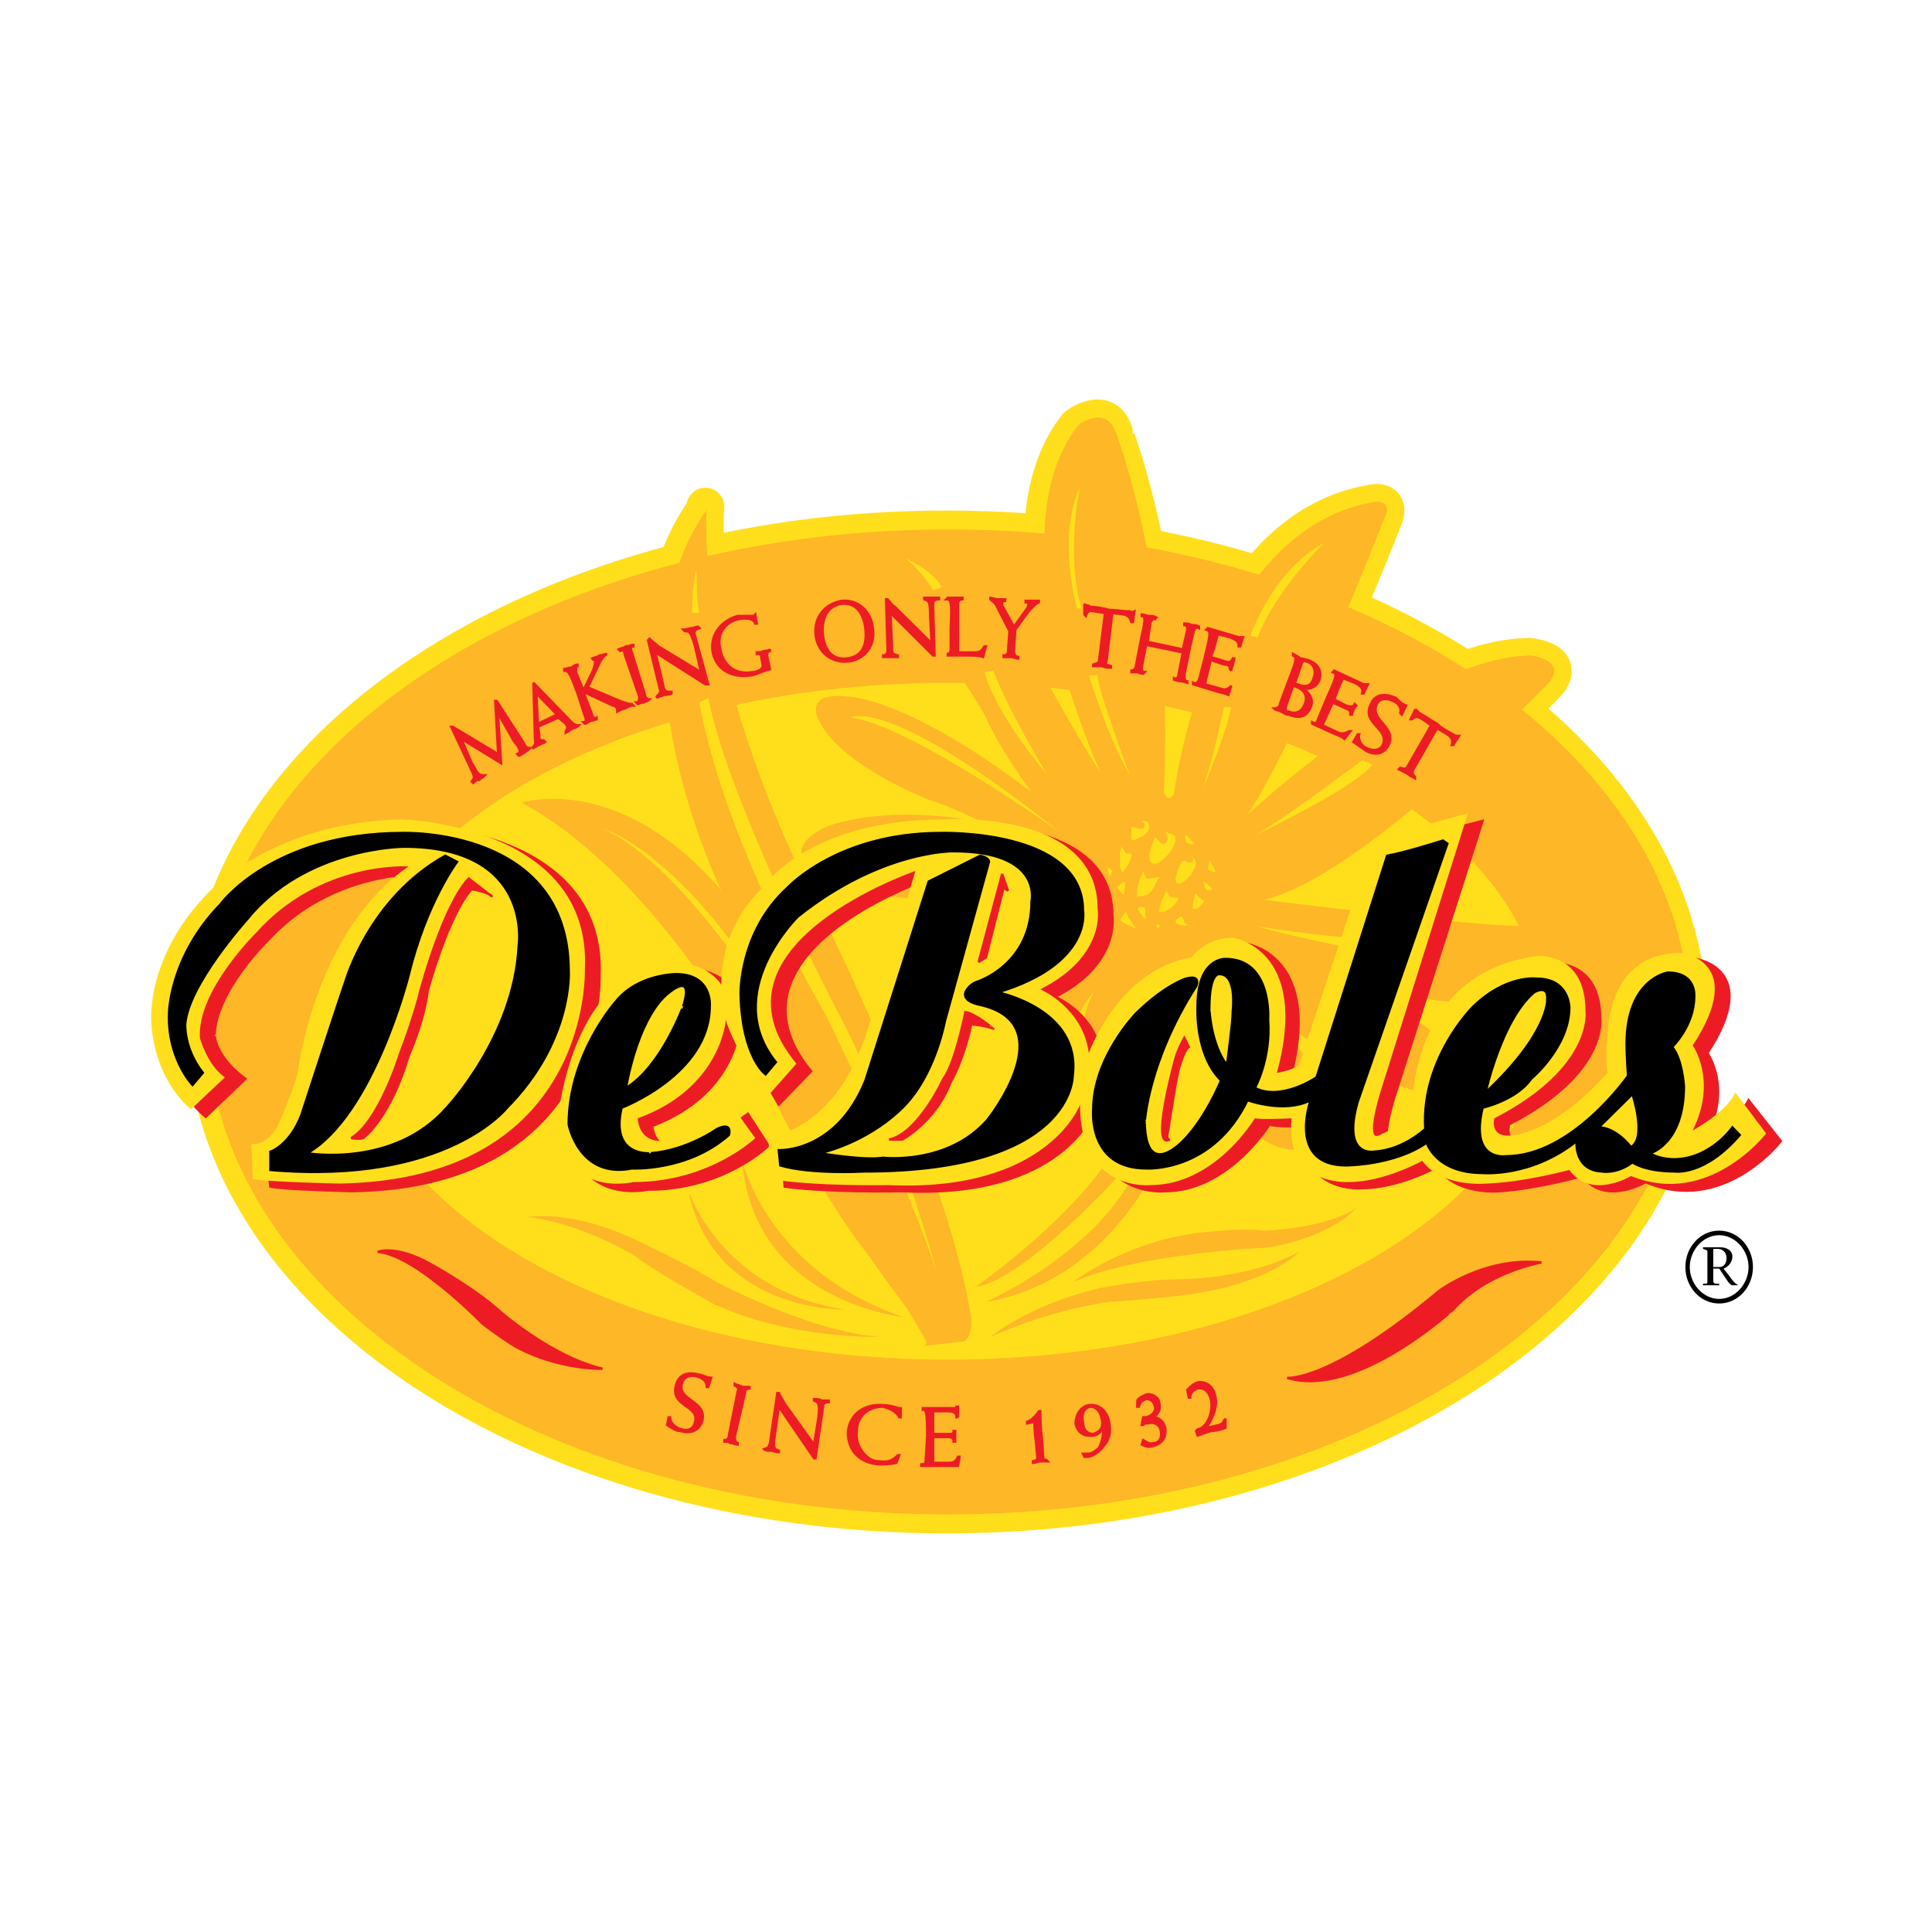 <?xml version="1.0" encoding="utf-8"?>
<!-- Generator: Adobe Illustrator 13.0.0, SVG Export Plug-In . SVG Version: 6.00 Build 14948)  -->
<!DOCTYPE svg PUBLIC "-//W3C//DTD SVG 1.0//EN" "http://www.w3.org/TR/2001/REC-SVG-20010904/DTD/svg10.dtd">
<svg version="1.0" id="Layer_1" xmlns="http://www.w3.org/2000/svg" xmlns:xlink="http://www.w3.org/1999/xlink" x="0px" y="0px"
	 width="192.756px" height="192.756px" viewBox="0 0 192.756 192.756" enable-background="new 0 0 192.756 192.756"
	 xml:space="preserve">
<g>
	<polygon fill-rule="evenodd" clip-rule="evenodd" fill="#FFFFFF" points="0,0 192.756,0 192.756,192.756 0,192.756 0,0 	"/>
	
		<path fill-rule="evenodd" clip-rule="evenodd" fill="#FFDF1B" stroke="#FFDF1B" stroke-width="3.785" stroke-linecap="round" stroke-linejoin="round" stroke-miterlimit="2.613" d="
		M94.413,151.094c40.899,0,74.029-21.955,74.029-49.057c0-27.255-33.13-49.209-74.029-49.209c-40.753,0-73.883,21.955-73.883,49.209
		C20.53,129.139,53.66,151.094,94.413,151.094L94.413,151.094z"/>
	<path fill-rule="evenodd" clip-rule="evenodd" fill="#FFDF1B" d="M70.371,50.556c0,0-1.759,16.05,12.607,43.153
		c0,0,11.581,23.469,13.78,37.854c0,0,0.146,1.969-0.733,2.271l-3.958,0.605c0,0,0.293-0.303,0.147-0.758l-1.906-3.18
		c0,0-0.586-0.756-3.958-5.299c0,0-4.398-5.299-9.969-17.109c0,0-10.261-20.29-24.334-28.012c0,0,9.529-3.18,19.79,8.782
		c0,0-11.727-23.772-1.466-38.005V50.556L70.371,50.556z"/>
	
		<path fill="none" stroke="#FFDF1B" stroke-width="3.785" stroke-linecap="round" stroke-linejoin="round" stroke-miterlimit="2.613" d="
		M70.371,50.556c0,0-1.759,16.05,12.607,43.153c0,0,11.581,23.469,13.78,37.854c0,0,0.146,1.969-0.733,2.271l-3.958,0.605
		c0,0,0.293-0.303,0.147-0.758l-1.906-3.18c0,0-0.586-0.756-3.958-5.299c0,0-4.398-5.299-9.969-17.109
		c0,0-10.261-20.29-24.334-28.012c0,0,9.529-3.18,19.79,8.782c0,0-11.727-23.772-1.466-38.005"/>
	
		<path fill-rule="evenodd" clip-rule="evenodd" fill="#FFDF1B" stroke="#FFDF1B" stroke-width="3.785" stroke-linecap="round" stroke-linejoin="round" stroke-miterlimit="2.613" d="
		M115.962,79.022c0,0,0.586,1.211,1.173,0.151c0,0,3.078-26.042,19.644-28.919c0,0,2.198-0.606,1.172,1.666
		c0,0-8.355,21.349-13.633,29.525c0,0,16.712-15.898,28.292-15.898c0,0,3.666,0.303,1.76,2.574c0,0-18.764,19.683-28.439,21.652
		c0,0,19.351,2.422,24.481,2.574c0,0,6.597-0.151,7.477,3.937c0,0,0.146,7.117-22.723,2.271c0,0,12.754,5.754,10.408,9.992
		c0,0-2.199,3.938-18.177-6.812c0,0,8.648,9.842,3.518,12.566c0,0-6.45,4.996-14.952-15.746c0,0-9.235,12.566-13.486,9.084
		c0,0-2.199-4.391,4.69-12.567c0,0,1.319-1.06,0.293-3.331c0,0-1.759-2.574-3.518-2.271c0,0-17.005,1.968-22.869-2.574
		c0,0-3.518-1.968,1.173-4.24c0,0,5.571-2.422,15.686-0.605c0,0-3.372-1.666-5.424-2.271c0,0-8.649-3.179-10.848-7.722
		c0,0-1.905-3.028,2.639-2.422c0,0,5.718-0.303,18.471,9.387c0,0-3.078-4.088-4.691-7.57c0,0-3.811-6.662-7.623-10.296
		c0,0-3.225-3.18-3.079-5.602c0,0,0.733-4.24,6.01-0.605c0,0,5.131,2.422,10.555,12.415c0,0,4.397,8.025,5.717,9.691
		c0,0-10.994-23.318-2.199-34.522c0,0,2.785-2.12,3.665,0.605C111.124,43.137,117.135,58.43,115.962,79.022L115.962,79.022z"/>
	<path fill-rule="evenodd" clip-rule="evenodd" fill="#FDB727" d="M94.559,151.094c40.9,0,74.03-21.955,74.03-49.209
		c0-27.103-33.13-49.057-74.03-49.057c-40.753,0-73.883,21.955-73.883,49.057C20.676,129.139,53.806,151.094,94.559,151.094
		L94.559,151.094z"/>
	<path fill-rule="evenodd" clip-rule="evenodd" fill="#FFDF1B" d="M94.559,135.65c32.837,0,59.371-15.141,59.371-33.766
		c0-18.623-26.533-33.764-59.371-33.764c-32.69,0-59.224,15.141-59.224,33.764C35.335,120.51,61.869,135.65,94.559,135.65
		L94.559,135.65z"/>
	
		<path fill-rule="evenodd" clip-rule="evenodd" fill="#ED1C24" stroke="#ED1C24" stroke-width="0.235" stroke-miterlimit="2.613" d="
		M37.681,124.9c0,0,1.759-0.758,5.277,1.211c0,0,4.398,2.422,6.89,4.693c0,0,5.131,4.543,10.262,5.754c0,0-4.397,0.152-8.795-2.271
		c0,0-1.906-1.211-3.226-2.271C48.089,132.016,41.493,125.203,37.681,124.9L37.681,124.9z"/>
	<path fill-rule="evenodd" clip-rule="evenodd" fill="#FDB727" d="M52.633,121.418c0,0,3.958-0.758,10.115,1.969
		c0,0,5.277,2.422,8.795,4.541c0,0,9.382,4.998,16.272,5.451c0,0-8.942,0.303-16.712-3.33c0,0-6.01-3.332-7.916-4.846
		C63.188,125.203,57.911,122.023,52.633,121.418L52.633,121.418z"/>
	<path fill-rule="evenodd" clip-rule="evenodd" fill="#FDB727" d="M74.036,115.664c0,0,2.345,11.053,16.125,15.746
		C90.161,131.41,75.062,129.896,74.036,115.664L74.036,115.664z"/>
	<path fill-rule="evenodd" clip-rule="evenodd" fill="#FDB727" d="M110.685,115.512l1.319,1.363c0,0-9.822,10.902-14.66,11.508
		C97.344,128.383,106.286,122.174,110.685,115.512L110.685,115.512z"/>
	<path fill-rule="evenodd" clip-rule="evenodd" fill="#FDB727" d="M113.03,117.33l1.466,0.605c0,0-5.131,10.145-16.125,11.961
		C98.371,129.896,108.925,125.203,113.03,117.33L113.03,117.33z"/>
	<path fill-rule="evenodd" clip-rule="evenodd" fill="#FDB727" d="M98.811,133.379c0,0,3.812-3.18,10.848-4.846
		c0,0,4.397-0.908,8.209-0.908c0,0,6.743,0,11.728-2.725c0,0-2.639,3.027-10.848,4.238c0,0-1.905,0.303-8.062,0.758
		C110.685,129.896,105.261,130.502,98.811,133.379L98.811,133.379z"/>
	<path fill-rule="evenodd" clip-rule="evenodd" fill="#FDB727" d="M107.02,127.928c0,0,5.424-4.238,13.193-4.996
		c0,0,3.958-0.455,5.863-0.15c0,0,6.157-0.152,9.236-2.271c0,0-2.053,2.725-8.649,3.936c0,0-1.905,0.152-2.639,0.152
		c0,0-4.984,0.453-5.424,0.605C118.601,125.203,111.417,125.959,107.02,127.928L107.02,127.928z"/>
	
		<path fill-rule="evenodd" clip-rule="evenodd" fill="#ED1C24" stroke="#ED1C24" stroke-width="0.235" stroke-miterlimit="2.613" d="
		M128.422,137.469c0,0,4.252,0.453,15.1-8.633c0,0,4.544-3.482,10.261-2.877c0,0-5.423,0.91-8.795,4.695
		C144.987,130.654,135.312,139.588,128.422,137.469L128.422,137.469z"/>
	<path fill-rule="evenodd" clip-rule="evenodd" fill="#FDB727" d="M70.518,50.556c0,0-1.759,15.898,12.607,43.001
		c0,0,11.581,23.62,13.78,38.005c0,0,0.146,1.816-0.733,2.271l-3.958,0.453c0,0,0.293-0.15,0.146-0.605l-1.906-3.18
		c0,0-0.732-0.908-3.958-5.451c0,0-4.398-5.299-10.115-17.109c0,0-10.115-20.138-24.334-27.859c0,0,9.675-3.18,19.936,8.782
		c0,0-11.727-23.772-1.465-38.005V50.556L70.518,50.556z"/>
	<path fill-rule="evenodd" clip-rule="evenodd" fill="#FFDF1B" d="M60.11,82.656c0,0,10.115,2.877,20.669,24.377
		C80.779,107.033,69.785,87.047,60.11,82.656L60.11,82.656z"/>
	<path fill-rule="evenodd" clip-rule="evenodd" fill="#FFDF1B" d="M69.785,61.155h-0.733c0,0,0-3.028,0.44-4.391
		C69.492,56.764,69.492,60.55,69.785,61.155L69.785,61.155z"/>
	<path fill-rule="evenodd" clip-rule="evenodd" fill="#FFDF1B" d="M70.665,69.635l-0.879,0.454c0,0,1.612,11.961,12.607,31.19
		c0,0,8.209,16.656,11.141,25.893c0,0-4.105-15.445-10.262-26.801C83.271,100.371,72.717,80.082,70.665,69.635L70.665,69.635z"/>
	<path fill-rule="evenodd" clip-rule="evenodd" fill="#FDB727" d="M116.108,79.022c0,0,0.439,1.211,1.026,0.151
		c0,0,3.225-26.042,19.79-29.071c0,0,2.198-0.454,1.172,1.666c0,0-8.355,21.5-13.633,29.525c0,0,16.712-15.747,28.293-15.898
		c0,0,3.665,0.454,1.759,2.726c0,0-18.764,19.532-28.439,21.652c0,0,19.351,2.422,24.481,2.574c0,0,6.597-0.151,7.477,3.937
		c0,0,0.146,7.117-22.722,2.119c0,0,12.753,5.754,10.407,10.145c0,0-2.198,3.785-18.323-6.812c0,0,8.795,9.842,3.664,12.416
		c0,0-6.45,5.146-15.099-15.748c0,0-9.089,12.719-13.34,9.236c0,0-2.2-4.543,4.69-12.567c0,0,1.319-1.06,0.146-3.331
		c0,0-1.612-2.726-3.371-2.422c0,0-17.005,2.119-22.868-2.423c0,0-3.519-2.12,1.172-4.391c0,0,5.57-2.423,15.685-0.455
		c0,0-3.371-1.666-5.424-2.271c0,0-8.649-3.331-10.848-7.722c0,0-1.905-3.028,2.639-2.574c0,0,5.717-0.151,18.471,9.539
		c0,0-3.078-4.088-4.691-7.722c0,0-3.811-6.662-7.623-10.296c0,0-3.225-3.028-3.079-5.602c0,0,0.733-4.089,6.011-0.605
		c0,0,5.131,2.574,10.555,12.566c0,0,4.397,7.874,5.717,9.691c0,0-10.994-23.469-2.198-34.673c0,0,2.638-1.969,3.664,0.605
		C111.271,42.986,117.281,58.43,116.108,79.022L116.108,79.022z"/>
	<path fill-rule="evenodd" clip-rule="evenodd" fill="#FFDF1B" d="M93.973,58.581l-0.879,0.303c0,0-1.026-1.817-2.785-3.18
		C90.308,55.705,92.947,56.764,93.973,58.581L93.973,58.581z"/>
	<path fill-rule="evenodd" clip-rule="evenodd" fill="#FFDF1B" d="M99.104,66.909l-0.88,0.152c0,0,0.733,3.634,6.304,10.296
		C104.527,77.356,100.716,71.148,99.104,66.909L99.104,66.909z"/>
	<path fill-rule="evenodd" clip-rule="evenodd" fill="#FFDF1B" d="M84.884,71.603c0,0,3.518-2.422,20.962,11.507
		C105.847,83.11,90.601,72.208,84.884,71.603L84.884,71.603z"/>
	<path fill-rule="evenodd" clip-rule="evenodd" fill="#FFDF1B" d="M108.632,67.363c0,0,2.053,6.663,4.104,9.994
		c0,0-3.225-8.479-3.225-9.994H108.632L108.632,67.363z"/>
	<path fill-rule="evenodd" clip-rule="evenodd" fill="#FFDF1B" d="M107.899,60.701h-0.44c0,0-2.052-7.117,0.294-12.113
		C107.753,48.588,106.286,55.25,107.899,60.701L107.899,60.701z"/>
	<path fill-rule="evenodd" clip-rule="evenodd" fill="#FFDF1B" d="M122.852,70.543h-0.733c0,0-1.025,4.845-2.052,8.025
		C120.066,78.568,122.118,73.874,122.852,70.543L122.852,70.543z"/>
	<path fill-rule="evenodd" clip-rule="evenodd" fill="#FFDF1B" d="M125.49,63.578l-0.732-0.152c0,0,2.198-6.51,7.329-9.236
		C132.087,54.19,127.25,58.884,125.49,63.578L125.49,63.578z"/>
	<path fill-rule="evenodd" clip-rule="evenodd" fill="#FFDF1B" d="M135.898,75.842c0,0-8.796,6.663-11.141,7.722
		c0,0,10.261-4.845,12.167-7.268L135.898,75.842L135.898,75.842z"/>
	<path fill-rule="evenodd" clip-rule="evenodd" fill="#FFDF1B" d="M134.579,93.558l-0.439,0.908c0,0-6.743-1.362-8.942-2.12
		C125.197,92.346,129.155,93.104,134.579,93.558L134.579,93.558z"/>
	<path fill-rule="evenodd" clip-rule="evenodd" fill="#FFDF1B" d="M108.192,101.582c0,0,0.293-1.969,1.319-3.027
		c0,0-1.466,1.514-1.759,2.574L108.192,101.582L108.192,101.582z"/>
	<path fill-rule="evenodd" clip-rule="evenodd" fill="#FFDF1B" d="M114.643,82.354c0.146,0.454-0.293,0.756-0.587,1.06
		c-0.293,0.151-0.732,0.303-1.025,0.454c-0.294-0.151-0.146-0.605-0.146-0.909v-0.454c0.439,0,1.026,0.454,1.318,0
		c0.147-0.303-0.146-0.455-0.292-0.606C114.202,81.899,114.643,81.899,114.643,82.354L114.643,82.354z"/>
	<path fill-rule="evenodd" clip-rule="evenodd" fill="#FFDF1B" d="M117.281,83.564c0,1.06-0.88,1.968-1.759,2.574
		c-0.294,0-0.44,0.152-0.733-0.151c-0.293-0.757,0.146-1.665,0.439-2.422c0.294,0.151,0.587,0.757,1.026,0.606
		c0.439-0.455,0.146-0.909,0-1.212C116.694,83.262,117.135,83.11,117.281,83.564L117.281,83.564z"/>
	<path fill-rule="evenodd" clip-rule="evenodd" fill="#FFDF1B" d="M119.187,84.17c-0.293,0.151-0.586,0-0.879-0.151
		c0-0.303-0.146-0.455,0-0.757C118.747,83.564,118.894,84.019,119.187,84.17L119.187,84.17z"/>
	<path fill-rule="evenodd" clip-rule="evenodd" fill="#FFDF1B" d="M112.297,85.079c0.146,0.151,0.439,0,0.587,0.151
		c0,0.606-0.44,1.211-0.88,1.817c-0.439-0.454-0.146-1.211-0.293-1.817l0.146-0.757C112.004,84.625,112.15,84.776,112.297,85.079
		L112.297,85.079z"/>
	<path fill-rule="evenodd" clip-rule="evenodd" fill="#FFDF1B" d="M119.333,85.987c0,0.303-0.146,0.757-0.439,1.06v0.151
		c-0.439,0.454-0.88,1.06-1.466,0.909c-0.146-0.151-0.146-0.303-0.146-0.455c0.146-0.605,0.293-1.06,0.586-1.666
		c0.44-0.302,0.733,0.303,1.026,0c0.293-0.151,0-0.454,0-0.605C119.04,85.533,119.187,85.685,119.333,85.987L119.333,85.987z"/>
	<path fill-rule="evenodd" clip-rule="evenodd" fill="#FFDF1B" d="M121.093,86.593c0.146,0.151,0.146,0.303,0.146,0.454
		c-0.146,0-0.439-0.151-0.733-0.303c0-0.303,0.146-0.606,0.146-0.908C120.8,85.987,120.946,86.29,121.093,86.593L121.093,86.593z"/>
	<path fill-rule="evenodd" clip-rule="evenodd" fill="#FFDF1B" d="M110.978,87.047c-0.293,0,0,0.303-0.293,0.303
		c-0.146-0.303-0.146-0.605-0.146-0.908C110.538,86.744,111.124,86.744,110.978,87.047L110.978,87.047z"/>
	<path fill-rule="evenodd" clip-rule="evenodd" fill="#FFDF1B" d="M114.643,87.652l1.026-0.151c-0.44,0.606-0.587,1.514-1.319,1.817
		l-0.88,0.151c-0.146-0.909,0.293-1.817,0.586-2.574C114.202,87.198,114.202,87.804,114.643,87.652L114.643,87.652z"/>
	<path fill-rule="evenodd" clip-rule="evenodd" fill="#FFDF1B" d="M112.297,87.956c0,0.455-0.146,0.909-0.146,1.363
		c-0.293-0.151-0.439-0.606-0.733-0.757C111.711,88.258,112.004,87.956,112.297,87.956L112.297,87.956z"/>
	<path fill-rule="evenodd" clip-rule="evenodd" fill="#FFDF1B" d="M120.652,88.41c0.147,0.151,0.294,0.151,0.294,0.302
		c-0.294,0.152-0.44,0.152-0.587,0c-0.293-0.151-0.146-0.454-0.293-0.756C120.506,88.107,120.506,88.258,120.652,88.41
		L120.652,88.41z"/>
	<path fill-rule="evenodd" clip-rule="evenodd" fill="#FFDF1B" d="M116.694,89.47l0.88,0.151c-0.293,0.757-0.88,1.06-1.466,1.362
		c-0.146-0.151-0.293,0.152-0.439,0c0-0.908,0.439-1.514,0.732-2.119C116.401,89.015,116.548,89.167,116.694,89.47L116.694,89.47z"
		/>
	<path fill-rule="evenodd" clip-rule="evenodd" fill="#FFDF1B" d="M120.066,89.772c0.146,0.303-0.293,0.454-0.44,0.757
		c-0.146,0.151-0.439,0.151-0.586,0.151c-0.146-0.454,0.146-0.908,0.146-1.362l0.146-0.151
		C119.479,89.318,119.773,89.772,120.066,89.772L120.066,89.772z"/>
	<path fill-rule="evenodd" clip-rule="evenodd" fill="#FFDF1B" d="M111.124,90.075c-0.146,0.151-0.439,0.151-0.586,0.151
		c0-0.303,0-0.454,0.146-0.757C110.978,89.621,110.978,89.923,111.124,90.075L111.124,90.075z"/>
	<path fill-rule="evenodd" clip-rule="evenodd" fill="#FFDF1B" d="M114.35,91.741c-0.439-0.303-0.587-0.757-0.88-1.06
		c0.146-0.303,0.586-0.151,0.732-0.151C114.35,90.983,114.202,91.287,114.35,91.741L114.35,91.741z"/>
	<path fill-rule="evenodd" clip-rule="evenodd" fill="#FFDF1B" d="M112.736,91.741c0.147,0.303,0.44,0.605,0.587,0.908
		c-0.587-0.303-1.173-0.454-1.612-0.908c0.293-0.151,0.293-0.454,0.586-0.757C112.59,91.135,112.443,91.589,112.736,91.741
		L112.736,91.741z"/>
	<path fill-rule="evenodd" clip-rule="evenodd" fill="#FFDF1B" d="M118.308,92.195c0.146,0,0.146,0.151,0.146,0.151
		c-0.293,0-0.88,0-1.173-0.303c0-0.151,0-0.303,0.293-0.454C118.161,91.135,118.014,92.043,118.308,92.195L118.308,92.195z"/>
	<path fill-rule="evenodd" clip-rule="evenodd" fill="#FFDF1B" d="M115.522,92.649c-0.147-0.151-0.147-0.303-0.147-0.454l0.44,0.151
		L115.522,92.649L115.522,92.649z"/>
	
		<path fill-rule="evenodd" clip-rule="evenodd" fill="#ED1C24" stroke="#ED1C24" stroke-width="0.235" stroke-miterlimit="2.613" d="
		M24.487,107.639l-3.958,3.785c0,0-3.519-2.574-4.105-8.479c0,0-0.586-6.511,5.424-12.87c0,0,6.45-7.268,19.644-7.722
		c0,0,18.91,0.454,18.324,14.988c0,0,0.732,21.047-24.628,21.502c0,0-6.743-0.152-8.209-0.455l-0.439-3.482
		c0,0,1.613,0.152,2.785-2.271c0,0,1.76-4.088,1.906-5.449c0,0,1.613-13.628,10.995-19.987c0,0-9.089-0.454-15.539,6.662
		c0,0-5.131,4.997-5.277,9.388C21.409,103.248,21.409,105.367,24.487,107.639L24.487,107.639z"/>
	
		<path fill-rule="evenodd" clip-rule="evenodd" fill="#ED1C24" stroke="#ED1C24" stroke-width="0.235" stroke-miterlimit="2.613" d="
		M48.235,88.258c0,0-2.345,1.817-4.984,11.355c0,0-2.492,11.66-7.182,14.84c0,0,10.261,0.453,15.099-14.84
		C51.167,99.613,53.806,90.983,48.235,88.258L48.235,88.258z"/>
	
		<path fill-rule="evenodd" clip-rule="evenodd" fill="#ED1C24" stroke="#ED1C24" stroke-width="0.235" stroke-miterlimit="2.613" d="
		M74.623,111.121l2.052,3.18c0,0-4.398,4.391-12.021,4.391c0,0-7.623,1.666-7.623-6.662c0,0,1.466-15.292,11.874-15.292
		c0,0,2.785-0.151,4.398,2.271c0,0-0.44-5.602,4.251-9.841c0,0,4.398-6.813,18.177-6.813c0,0,15.246-0.909,15.246,8.933
		c0,0,0.88,4.845-5.717,8.176c0,0,4.251,1.666,4.69,6.359c0,0,2.932-8.328,10.408-9.691c0,0,1.319-1.968,3.958-1.968
		c0,0,7.77,1.06,4.397,13.475c0,0,1.319-0.15,2.346-0.605l7.477-22.711l9.382-2.423l-8.796,27.558c0,0-1.759,5.449,0,4.541
		c0,0,2.639-1.211,3.226-1.816c0,0-0.88-14.535,12.46-16.05c0,0,4.838-0.454,4.838,5.451c0,0,0.88,5.451-9.089,10.6
		c0,0-0.586,2.271,1.906,1.816c0,0,3.958-0.303,9.382-6.207c0,0-0.294-2.424-0.146-3.18c0,0-0.294-8.934,7.476-8.934
		c0,0,6.743,0.909,1.173,9.387c0,0,2.492,3.482-0.146,8.328c0,0,3.371-1.816,4.251-3.633l3.226,4.088c0,0-5.718,7.418-13.486,4.088
		c0,0-4.104,2.422-6.304-0.605c0,0-4.252,1.211-8.21,1.514c0,0-4.397,0.453-6.304-2.422c0,0-3.811,2.119-7.476,2.119
		c0,0-6.304,0.605-5.717-6.209c0,0-2.785,0.152-3.519-0.15c0,0-4.104,6.662-10.408,6.662c0,0-7.183,0.758-7.183-7.873
		c0,0-3.079,8.631-19.057,7.873c0,0-7.183,0.152-11.728-0.455l-0.293-4.391c0,0,6.743-0.15,10.115-10.902L92.8,87.653
		c0,0-21.696,7.267-11.875,19.23l-3.225,3.33c0,0-3.518-5.904-3.958-7.721c0,0-0.293,6.66-8.649,9.84
		C65.094,112.332,65.094,117.936,74.623,111.121L74.623,111.121z"/>
	
		<path fill-rule="evenodd" clip-rule="evenodd" fill="#ED1C24" stroke="#ED1C24" stroke-width="0.235" stroke-miterlimit="2.613" d="
		M101.448,87.804l-2.491,9.085C98.957,96.889,104.527,93.104,101.448,87.804L101.448,87.804z"/>
	
		<path fill-rule="evenodd" clip-rule="evenodd" fill="#ED1C24" stroke="#ED1C24" stroke-width="0.235" stroke-miterlimit="2.613" d="
		M97.784,101.582c0,0-2.053,10.6-8.209,12.871c0,0,11.434,1.211,11.727-8.48C101.302,105.973,102.328,103.4,97.784,101.582
		L97.784,101.582z"/>
	
		<path fill-rule="evenodd" clip-rule="evenodd" fill="#ED1C24" stroke="#ED1C24" stroke-width="0.235" stroke-miterlimit="2.613" d="
		M119.626,104.006c0,0,0.147,1.967,2.346,4.996c0,0-1.173,3.633-2.932,4.846c0,0-2.198,1.967-1.612-1.363
		C117.428,112.484,118.454,105.367,119.626,104.006L119.626,104.006z"/>
	<path fill-rule="evenodd" clip-rule="evenodd" fill="#FFDF1B" d="M22.436,107.488l-3.372,3.18c0,0-3.519-2.574-3.958-8.48
		c0,0-0.733-6.359,5.424-12.869c0,0,6.303-7.268,19.497-7.571c0,0,19.057,0.454,18.324,14.99c0,0,0.733,20.896-24.481,21.349
		c0,0-7.037-0.15-8.649-0.453l-0.147-3.482c0,0,1.613,0.303,2.786-2.121c0,0,1.759-4.088,1.906-5.449
		c0,0,1.759-13.779,10.994-20.139c0,0-8.795-0.605-15.246,6.662c0,0-5.864,5.754-5.57,10.447
		C19.943,103.551,20.676,106.277,22.436,107.488L22.436,107.488z"/>
	<path fill-rule="evenodd" clip-rule="evenodd" fill="#FFDF1B" d="M46.77,87.652c0,0-2.346,1.666-4.984,11.355
		c0,0-2.492,11.508-7.036,14.688c0,0,10.115,0.455,14.952-14.838C49.702,98.857,52.487,90.378,46.77,87.652L46.77,87.652z"/>
	<path fill-rule="evenodd" clip-rule="evenodd" fill="#FFDF1B" d="M73.157,110.516l2.199,3.029c0,0-4.544,4.391-12.167,4.391
		c0,0-7.476,1.816-7.476-6.662c0,0,1.465-15.142,11.727-15.142c0,0,2.785-0.303,4.544,2.121c0,0-0.439-5.451,4.251-9.842
		c0,0,4.398-6.663,18.031-6.663c0,0,15.246-1.06,15.246,8.933c0,0,0.879,4.694-5.717,8.024c0,0,4.251,1.818,4.837,6.359
		c0,0,2.933-8.327,10.262-9.538c0,0,1.319-1.969,4.104-1.969c0,0,7.77,1.06,4.398,13.476c0,0,1.318-0.15,2.198-0.756l7.477-22.562
		l9.382-2.574l-8.649,27.557c0,0-1.759,5.451-0.146,4.541c0,0,2.639-1.211,3.226-1.664c0,0-0.88-14.536,12.606-16.202
		c0,0,4.691-0.303,4.691,5.452c0,0,0.88,5.602-9.089,10.75c0,0-0.586,2.119,2.052,1.664c0,0,3.959-0.303,9.236-6.207
		c0,0-0.293-2.422,0-3.18c0,0-0.44-8.782,7.329-8.782c0,0,6.743,0.757,1.173,9.237c0,0,2.492,3.482,0,8.479
		c0,0,3.372-1.816,4.251-3.785l3.078,4.088c0,0-5.717,7.42-13.486,4.24c0,0-3.958,2.422-6.156-0.605c0,0-4.398,1.211-8.209,1.361
		c0,0-4.545,0.455-6.45-2.271c0,0-3.812,2.121-7.33,2.121c0,0-6.45,0.453-5.717-6.359c0,0-2.933,0.15-3.665,0
		c0,0-3.958,6.662-10.408,6.662c0,0-7.036,0.758-7.036-8.025c0,0-3.226,8.783-19.204,8.025c0,0-7.183,0.15-11.728-0.605l-0.146-4.24
		c0,0,6.743-0.303,9.968-10.9l4.691-15.597c0,0-21.696,7.419-11.874,19.229l-3.079,3.482c0,0-3.518-5.904-3.958-7.873
		c0,0-0.44,6.812-8.796,9.842C63.628,111.576,63.628,117.33,73.157,110.516L73.157,110.516z"/>
	<path fill-rule="evenodd" clip-rule="evenodd" fill="#FFDF1B" d="M99.983,87.198l-2.493,9.085
		C97.491,96.283,103.062,92.346,99.983,87.198L99.983,87.198z"/>
	<path fill-rule="evenodd" clip-rule="evenodd" fill="#FFDF1B" d="M96.318,100.977c0,0-2.052,10.6-8.062,12.871
		c0,0,11.287,1.059,11.581-8.631C99.837,105.217,101.009,102.643,96.318,100.977L96.318,100.977z"/>
	<path fill-rule="evenodd" clip-rule="evenodd" fill="#FFDF1B" d="M118.308,103.4c0,0,0,1.816,2.198,4.844
		c0,0-1.173,3.785-2.932,4.846c0,0-2.052,1.969-1.612-1.211C115.962,111.879,116.988,104.611,118.308,103.4L118.308,103.4z"/>
	<path fill-rule="evenodd" clip-rule="evenodd" stroke="#000000" stroke-width="0.235" stroke-miterlimit="2.613" d="
		M20.236,107.033l-1.026,1.211c0,0-2.492-2.574-2.346-7.115c0,0,0-5.603,5.131-10.902c0,0,5.131-7.117,18.178-7.117
		c0,0,16.565-0.605,16.565,13.779c0,0,0.439,6.965-6.157,13.627c0,0-6.01,7.723-23.602,6.209v-1.818c0,0,1.906-0.605,3.079-3.633
		c0,0,4.251-13.021,4.398-13.324c0,0,2.345-8.328,9.968-12.568l1.173,0.605c0,0-3.079,4.088-4.838,11.355
		c0,0-3.518,13.932-10.115,17.717c0,0,8.649,1.514,13.926-4.543c0,0,6.744-7.115,7.183-16.201c0,0,1.466-9.841-11.434-9.841
		c0,0-9.822,0-15.686,7.268c0,0-5.864,6.511-6.157,10.447C18.478,102.188,18.331,104.611,20.236,107.033L20.236,107.033z"/>
	<path fill-rule="evenodd" clip-rule="evenodd" stroke="#000000" stroke-width="0.235" stroke-miterlimit="2.613" d="
		M62.015,110.516c0,0,8.796-3.33,8.796-10.145c0,0,0.293-3.18-3.372-3.18c0,0-3.665,0-5.863,2.574c0,0-4.838,5.299-4.838,12.416
		c0,0,1.026,5.451,6.303,4.391c0,0,5.571,0.303,9.675-3.332c0,0,0.44-1.361-1.173-0.605c0,0-2.932,2.121-6.596,2.424
		C64.948,115.059,60.843,115.512,62.015,110.516L62.015,110.516z"/>
	
		<path fill-rule="evenodd" clip-rule="evenodd" fill="#FFDF1B" stroke="#000000" stroke-width="0.235" stroke-miterlimit="2.613" d="
		M62.455,108.547c0,0,1.026-6.51,3.958-9.236c0,0,2.932-2.724,1.759,1.061C68.172,100.371,65.974,106.428,62.455,108.547
		L62.455,108.547z"/>
	<path fill-rule="evenodd" clip-rule="evenodd" stroke="#000000" stroke-width="0.235" stroke-miterlimit="2.613" d="
		M77.408,105.973l-1.026,1.213c0,0-2.345-1.666-2.492-8.025c0,0-0.146-6.208,4.691-10.599c0,0,4.984-5.451,15.246-5.451
		c0,0,14.22-0.454,14.22,7.722c0,0,1.026,5.299-8.503,8.176c0,0,8.356,1.666,7.477,8.328c0,0,0.146,9.539-20.816,9.539
		c0,0-5.278,0.303-8.355-0.605l-0.147-1.514c0,0,5.717,0.303,8.649-6.965l6.303-19.835l5.131-2.574c0,0,0.88,0.151,0.88,0.605
		l-4.398,15.898c0,0-0.88,4.846-3.665,8.025c0,0-2.932,3.635-8.796,5.148c0,0,4.398,0.756,6.304,0.453c0,0,6.45,0.758,10.409-3.785
		c0,0,7.769-9.689-0.88-11.506c0,0-1.612-0.305-1.319-1.213c0,0,0.293-0.756,1.172-1.059c0,0,5.424-1.666,5.424-8.026
		c0,0,1.173-4.996-7.77-4.996c0,0-7.183-0.151-15.539,6.51C79.607,91.438,71.837,99.008,77.408,105.973L77.408,105.973z"/>
	<path fill-rule="evenodd" clip-rule="evenodd" stroke="#000000" stroke-width="0.235" stroke-miterlimit="2.613" d="
		M119.333,98.402c0,0,0.587-1.211-1.025-0.756c0,0-2.053,0.605-4.984,3.482c0,0-4.251,4.391-4.251,9.539
		c0,0-0.587,5.904,5.276,5.904c0,0,6.598,0.455,10.115-6.812c0,0,3.665,1.361,6.304,0c0,0-2.346,6.51,3.519,6.51
		c0,0,4.837,0,8.062-2.271c0,0,0.879,3.029,5.57,3.029c0,0,4.838,0.453,9.382-3.18c0,0-0.293,2.877,2.492,3.027
		c0,0,1.466,0.303,3.078-0.908c0,0,1.173,0.908,4.251,0.908c0,0,2.933,0.455,6.45-3.635l-0.732-0.756c0,0-2.198,3.18-5.864,3.18
		c0,0-1.465,0-2.345-0.605c0,0,3.371-0.908,3.371-6.662c0,0-0.146-2.727-1.173-3.938c0,0,2.199-2.119,2.199-4.996
		c0,0,0.293-2.423-2.639-2.423c0,0-4.104,0.606-4.104,7.116c0,0,0,1.211,0.146,3.18c0,0-5.57,8.025-12.167,8.025
		c0,0-3.665,0.605-2.346-4.846c0,0,3.372-0.756,4.838-2.877c0,0,3.812-3.18,3.812-7.115c0,0,0-2.877-3.226-2.877
		c0,0-3.078-0.455-6.449,2.877c0,0-5.132,5.146-4.691,12.111c0,0-2.199,2.121-5.131,2.271c0,0-3.226,0.605-1.612-4.996l8.942-25.74
		l-0.44-0.303c0,0-3.812,1.211-5.57,1.514l-7.036,22.107c0,0-3.519,2.422-6.157,1.059c0,0,1.612-2.877,1.319-6.812
		c0,0,0.439-6.057-4.251-6.057c0,0-2.786-0.151-2.786,4.694c0,0-0.293,4.846,2.346,7.42c0,0-1.466,3.633-3.664,5.904
		c0,0-3.812,4.24-3.959-1.666C114.202,112.029,114.496,105.973,119.333,98.402L119.333,98.402z"/>
	
		<path fill-rule="evenodd" clip-rule="evenodd" fill="#FFDF1B" stroke="#000000" stroke-width="0.235" stroke-miterlimit="2.613" d="
		M122.412,106.277c0,0,0.586-4.24,0.586-5.451c0,0,0.439-3.635-1.319-3.635c0,0-1.026-0.303-1.026,3.482
		C120.652,100.674,120.799,104.156,122.412,106.277L122.412,106.277z"/>
	
		<path fill-rule="evenodd" clip-rule="evenodd" fill="#FFDF1B" stroke="#000000" stroke-width="0.235" stroke-miterlimit="2.613" d="
		M148.212,109.002c0,0,1.612-7.268,4.838-9.994c0,0,1.466-0.908,1.319,0.758C154.369,99.766,154.516,103.096,148.212,109.002
		L148.212,109.002z"/>
	
		<path fill-rule="evenodd" clip-rule="evenodd" fill="#FFDF1B" stroke="#000000" stroke-width="0.235" stroke-miterlimit="2.613" d="
		M159.5,112.484l3.371-3.332c0,0,1.467,4.393-0.146,5.301C162.725,114.453,161.259,112.484,159.5,112.484L159.5,112.484z"/>
	
		<polygon fill-rule="evenodd" clip-rule="evenodd" fill="#ED1C24" stroke="#ED1C24" stroke-width="0.235" stroke-miterlimit="2.613" points="
		99.983,87.198 97.638,95.98 98.371,95.526 100.13,88.561 100.569,88.864 99.983,87.198 	"/>
	
		<path fill-rule="evenodd" clip-rule="evenodd" fill="#ED1C24" stroke="#ED1C24" stroke-width="0.235" stroke-miterlimit="2.613" d="
		M96.318,100.977c0,0-1.026,5.148-2.199,6.662c0,0-2.492,5.451-5.424,6.057h1.32c0,0,3.371-1.816,4.837-5.754
		c0,0,1.173-1.816,2.052-5.754c0,0,1.613,0.152,2.199,0.455C99.104,102.643,97.344,101.129,96.318,100.977L96.318,100.977z"/>
	
		<path fill-rule="evenodd" clip-rule="evenodd" fill="#ED1C24" stroke="#ED1C24" stroke-width="0.235" stroke-miterlimit="2.613" d="
		M118.161,103.551c0,0-0.733,1.211-1.026,2.574c0,0-2.346,8.631-0.44,7.57c0,0-0.439,0-0.146-0.908c0,0,0.88-5.904,1.173-6.51
		c0,0,0.44-1.516,0.88-1.818L118.161,103.551L118.161,103.551z"/>
	
		<path fill-rule="evenodd" clip-rule="evenodd" fill="#ED1C24" stroke="#ED1C24" stroke-width="0.235" stroke-miterlimit="2.613" d="
		M46.77,87.653c0,0-2.199,1.817-4.837,11.205c0,0-0.44,2.119-2.053,6.359c0,0-2.052,6.662-4.838,8.328c0,0,0.733,0.15,1.173,0
		c0.293-0.152,2.785-2.271,4.544-8.178c0,0,1.613-3.633,1.906-6.51c0,0,2.052-7.571,4.397-10.145c0,0,1.759,0.303,2.052,0.757
		L46.77,87.653L46.77,87.653z"/>
	
		<path fill-rule="evenodd" clip-rule="evenodd" fill="#ED1C24" stroke="#ED1C24" stroke-width="0.235" stroke-miterlimit="2.613" d="
		M49.702,75.236l-0.293-5.299h0.147l2.639,4.088c0.293,0.605,0.439,0.605,0.733,0.605l0,0c-0.147,0.151-0.44,0.303-0.587,0.455
		c-0.292,0.151-0.439,0.303-0.586,0.303l-0.146-0.152c0.293-0.151,0.293-0.302,0.146-0.605c-0.146-0.303-0.293-0.454-0.439-0.605
		l-1.466-2.574l-0.146,0.151l0.293,4.542l-3.958-2.423l0,0l1.026,2.423c0.146,0.151,0.293,0.454,0.44,0.757
		c0.293,0.454,0.586,0.454,0.879,0.454l0,0c-0.147,0.151-0.44,0.303-0.586,0.454c-0.293,0-0.439,0.152-0.586,0.303l-0.146-0.151
		c0.293-0.303,0.293-0.455,0-1.06l-2.052-4.391h0.146L49.702,75.236L49.702,75.236z"/>
	
		<path fill-rule="evenodd" clip-rule="evenodd" fill="#ED1C24" stroke="#ED1C24" stroke-width="0.235" stroke-miterlimit="2.613" d="
		M53.66,72.511l0.146,0.757c0,0.303,0,0.454,0,0.454c0.146,0.151,0.293,0.151,0.44,0.151l0.146,0.151
		c-0.146,0.151-0.44,0.151-0.586,0.303c-0.146,0-0.293,0.151-0.586,0.303v-0.151c0.293-0.303,0.147-0.454,0.147-0.908l-0.147-5.451
		l0,0l3.666,3.785c0.292,0.303,0.439,0.454,0.879,0.454l0,0c-0.147,0.151-0.44,0.303-0.587,0.303
		c-0.292,0.151-0.439,0.302-0.733,0.454v-0.152c0.147-0.151,0.147-0.302,0.147-0.454c0-0.151-0.147-0.151-0.147-0.303l-0.732-0.605
		L53.66,72.511L53.66,72.511z M53.66,72.208l1.906-0.909l-2.052-2.12L53.66,72.208L53.66,72.208z"/>
	<path fill-rule="evenodd" clip-rule="evenodd" fill="#ED1C24" d="M57.618,69.18c-0.732-1.968-0.879-2.271-1.319-2.271v-0.151
		c0.146,0,0.44-0.151,0.733-0.151c0.146-0.151,0.44-0.303,0.586-0.303v0.151c-0.146,0-0.146,0.303-0.146,0.606l0.733,1.817
		l0.879-1.817c0.293-0.606,0.44-1.06,0.293-1.06c0-0.151-0.146-0.151-0.146-0.151l-0.147-0.151c0.293-0.151,0.586-0.151,0.733-0.303
		c0.293,0,0.439-0.151,0.732-0.151l0,0c-0.439,0.303-0.586,0.605-0.732,0.909l-1.173,2.422l3.226,1.362
		c0.439,0.152,0.732,0.303,1.172,0.303l0.147,0.151c-0.293,0-0.587,0.151-0.88,0.303c-0.146,0-0.439,0.151-0.732,0.303v-0.152
		c0-0.151,0-0.151,0-0.151c0-0.151-0.147-0.303-0.44-0.303l-2.932-1.363l0.879,2.271c0,0.152,0.147,0.454,0.44,0.303v0.151
		c-0.146,0-0.293,0.152-0.586,0.152c-0.293,0.151-0.44,0.303-0.586,0.303l-0.146-0.152c0.293,0,0.293-0.303,0.146-0.605
		L57.618,69.18L57.618,69.18z"/>
	<path fill="none" stroke="#ED1C24" stroke-width="0.235" stroke-miterlimit="2.613" d="M57.618,69.18
		c-0.732-1.968-0.879-2.271-1.319-2.271v-0.151c0.146,0,0.44-0.151,0.733-0.151c0.146-0.151,0.44-0.303,0.586-0.303v0.151
		c-0.146,0-0.146,0.303-0.146,0.606l0.733,1.817l0.879-1.817c0.293-0.606,0.293-1.06,0.293-1.06c0-0.151-0.146-0.151-0.146-0.151
		l-0.147-0.151c0.293-0.151,0.586-0.151,0.733-0.303c0.293,0,0.439-0.151,0.732-0.151l0,0c-0.439,0.303-0.586,0.605-0.732,0.909
		l-1.173,2.422l3.226,1.362c0.439,0.152,0.732,0.303,1.172,0.303l0.147,0.151c-0.293,0-0.587,0.151-0.88,0.303
		c-0.147,0-0.439,0.151-0.732,0.303v-0.152c0-0.151,0-0.151,0-0.151s-0.147-0.303-0.44-0.303l-2.932-1.363l0.879,2.271
		c0,0.152,0.147,0.454,0.44,0.303v0.151c-0.146,0-0.293,0.152-0.586,0.152c-0.293,0.151-0.44,0.303-0.586,0.303l-0.146-0.151
		c0.293,0,0.293-0.303,0.146-0.605L57.618,69.18L57.618,69.18z"/>
	
		<path fill-rule="evenodd" clip-rule="evenodd" fill="#ED1C24" stroke="#ED1C24" stroke-width="0.235" stroke-miterlimit="2.613" d="
		M63.188,64.487c-0.293,0-0.293,0.303-0.147,0.605l1.319,4.239c0,0.303,0.293,0.454,0.44,0.454l0,0
		c-0.147,0.151-0.294,0.151-0.587,0.303c-0.292,0-0.439,0.151-0.586,0.151l-0.146-0.151c0.293,0,0.293-0.303,0.293-0.606
		l-1.466-4.239c0-0.303-0.147-0.454-0.439-0.303l-0.146-0.151c0.292-0.152,0.586-0.152,0.732-0.303c0.293,0,0.586-0.152,0.733-0.152
		V64.487L63.188,64.487z"/>
	
		<path fill-rule="evenodd" clip-rule="evenodd" fill="#ED1C24" stroke="#ED1C24" stroke-width="0.235" stroke-miterlimit="2.613" d="
		M64.654,63.88l0.147-0.151c0.293,0.303,0.585,0.454,0.879,0.757l4.251,2.574l-0.586-2.574c-0.44-1.515-0.586-1.515-1.026-1.515
		l-0.147-0.151c0.44,0,0.586-0.151,0.879-0.151c0.147,0,0.44-0.152,0.586-0.152l0.147,0.152c-0.44,0.151-0.586,0.303-0.44,0.757
		l1.319,4.845h-0.293l-4.984-3.179l0.733,3.028c0.146,0.908,0.293,0.908,0.879,0.908v0.151c-0.293,0.151-0.586,0.151-0.733,0.151
		c-0.293,0.151-0.586,0.151-0.733,0.303v-0.152c0.293-0.303,0.44-0.454,0.293-0.757L64.654,63.88L64.654,63.88z"/>
	
		<path fill-rule="evenodd" clip-rule="evenodd" fill="#ED1C24" stroke="#ED1C24" stroke-width="0.235" stroke-miterlimit="2.613" d="
		M76.821,66.757c-0.586,0.151-1.172,0.455-1.759,0.605c-1.759,0.304-3.519-0.302-3.958-2.271c-0.293-1.817,0.879-3.18,2.492-3.634
		c0.586,0,1.026,0,1.613,0l0.146-0.151l0.147,0.908h-0.147c-0.146-0.454-0.733-0.605-1.612-0.454
		c-1.466,0.302-2.199,1.514-1.906,2.876c0.293,1.817,1.613,2.725,3.226,2.423c0.44,0,1.172-0.303,1.026-0.757l-0.146-0.757
		c0-0.303-0.146-0.303-0.439-0.303v-0.151c0.293,0,0.439,0,0.732-0.151c0.146,0,0.44,0,0.586-0.151v0.151
		c-0.146,0-0.293,0.151-0.293,0.454L76.821,66.757L76.821,66.757z"/>
	
		<path fill-rule="evenodd" clip-rule="evenodd" fill="#ED1C24" stroke="#ED1C24" stroke-width="0.235" stroke-miterlimit="2.613" d="
		M84.004,59.944c1.613-0.151,2.932,1.06,3.078,2.726c0.293,1.817-0.879,3.18-2.492,3.331c-1.759,0.152-3.079-1.06-3.225-2.725
		C81.219,61.609,82.245,60.247,84.004,59.944L84.004,59.944z M84.444,65.698c1.612-0.151,2.052-1.363,1.906-2.877
		c-0.147-1.514-0.879-2.725-2.346-2.574c-1.466,0.151-2.052,1.514-1.906,3.028S82.979,65.849,84.444,65.698L84.444,65.698z"/>
	
		<path fill-rule="evenodd" clip-rule="evenodd" fill="#ED1C24" stroke="#ED1C24" stroke-width="0.235" stroke-miterlimit="2.613" d="
		M88.402,59.792h0.146c0.293,0.303,0.44,0.606,0.733,0.757l3.665,3.634L92.8,61.458c0-1.514-0.147-1.514-0.586-1.666v-0.151
		c0.293,0,0.439,0,0.733,0c0.146,0,0.439,0,0.733,0v0.151c-0.44,0-0.586,0.151-0.586,0.606l0.146,4.997h-0.146l-4.251-4.24
		l0.146,3.18c0,0.909,0,0.909,0.586,1.06v0.151c-0.293,0-0.586,0-0.733,0c-0.293,0-0.586,0-0.733,0v-0.151
		c0.293,0,0.44-0.151,0.44-0.605L88.402,59.792L88.402,59.792z"/>
	<path fill-rule="evenodd" clip-rule="evenodd" fill="#ED1C24" d="M94.853,62.669c0.146-2.726,0-2.877-0.439-2.877l0.146-0.151
		c0.293,0,0.44,0,0.733,0s0.44,0,0.733,0v0.151c-0.293,0-0.44,0.151-0.44,0.455c0,0.454,0,1.666,0,2.422
		c-0.146,0.757,0,1.817,0,2.423h1.613c0.586,0,0.733-0.151,1.026-0.605h0.147l-0.294,1.06c-0.293-0.151-1.172-0.151-1.759-0.151
		s-1.173,0-1.759,0v-0.151c0.147,0,0.293-0.151,0.293-0.454V62.669L94.853,62.669z"/>
	<path fill="none" stroke="#ED1C24" stroke-width="0.235" stroke-miterlimit="2.613" d="M94.853,62.669
		c0.146-2.726,0-2.877-0.439-2.877l0.146-0.151c0.293,0,0.44,0,0.733,0s0.439,0,0.733,0v0.151c-0.294,0-0.44,0.151-0.44,0.455
		c0,0.454,0,1.666,0,2.422c0,0.757,0,1.817,0,2.423h1.613c0.586,0,0.733-0.151,1.026-0.605h0.147l-0.294,1.06
		c-0.293-0.151-1.172-0.151-1.759-0.151c-0.587,0-1.173,0-1.759,0v-0.151c0.147,0,0.293-0.151,0.293-0.454V62.669L94.853,62.669z"/>
	<path fill-rule="evenodd" clip-rule="evenodd" fill="#ED1C24" d="M100.716,62.972l-1.319-2.574
		c-0.146-0.303-0.439-0.455-0.586-0.606v-0.151c0.146,0,0.439,0.151,0.732,0.151c0.294,0,0.44,0,0.733,0v0.151
		c-0.146,0-0.293,0-0.293,0.152c0,0.151,0,0.303,0,0.303l1.172,2.119l1.32-1.816c0.146-0.303,0.146-0.454,0.146-0.454
		c0-0.151-0.146-0.151-0.294-0.151v-0.152c0.294,0,0.44,0,0.733,0c0.146,0,0.293,0,0.587,0v0.152
		c-0.44,0.151-1.173,1.06-1.467,1.514l-0.88,1.211l-0.146,2.12c0,0.303,0.146,0.605,0.44,0.605v0.151
		c-0.294,0-0.44-0.151-0.733-0.151s-0.586,0-0.732,0v-0.151c0.292,0,0.439-0.151,0.439-0.454L100.716,62.972L100.716,62.972z"/>
	<path fill="none" stroke="#ED1C24" stroke-width="0.235" stroke-miterlimit="2.613" d="M100.716,62.972l-1.319-2.574
		c-0.146-0.303-0.439-0.455-0.586-0.606v-0.151c0.146,0,0.439,0.151,0.732,0.151c0.294,0,0.44,0,0.733,0v0.151
		c-0.146,0-0.293,0.152-0.293,0.152v0.303l1.172,2.119l1.32-1.816c0.146-0.303,0.146-0.454,0.146-0.454
		c0-0.151-0.294-0.151-0.294-0.151v-0.152c0.294,0,0.44,0,0.733,0c0.146,0,0.293,0,0.587,0v0.152
		c-0.44,0.151-1.173,1.06-1.467,1.514l-0.88,1.211l-0.146,2.12c0,0.303,0.146,0.605,0.44,0.605v0.151
		c-0.294,0-0.44-0.151-0.733-0.151s-0.586,0-0.732,0v-0.151c0.292,0,0.439-0.151,0.439-0.454L100.716,62.972L100.716,62.972z"/>
	<path fill-rule="evenodd" clip-rule="evenodd" fill="#ED1C24" d="M109.219,61.004c-0.587-0.151-0.733,0-0.88,0.454l-0.146-0.151
		v-1.06l0.146,0.151c0.146,0,0.293,0,0.439,0.151c0.587,0,1.319,0.151,1.906,0.303c0.732,0,1.319,0.151,2.052,0.151
		c0.147,0.151,0.294,0.151,0.44,0l0,0l-0.146,1.06h-0.146c-0.147-0.454-0.294-0.605-0.733-0.757l-1.173-0.151L110.391,66
		c-0.146,0.303,0,0.303,0.44,0.454v0.151c-0.293,0-0.587,0-0.88-0.151c-0.293,0-0.586,0-0.879,0v-0.151
		c0.439-0.151,0.586-0.151,0.586-0.454l0.586-4.694L109.219,61.004L109.219,61.004z"/>
	<path fill="none" stroke="#ED1C24" stroke-width="0.235" stroke-miterlimit="2.613" d="M109.219,61.004
		c-0.587-0.151-0.733,0-0.88,0.454l-0.146-0.151v-1.06l0.146,0.151c0.146,0,0.293,0,0.439,0.151c0.587,0,1.319,0.151,1.906,0.303
		c0.732,0,1.319,0.151,2.052,0.151c0.146,0.151,0.44,0,0.44,0l0,0l-0.146,1.06h-0.147c-0.146-0.454-0.293-0.605-0.732-0.757
		l-1.173-0.151L110.391,66c-0.146,0.303,0,0.303,0.44,0.454v0.151c-0.293,0-0.587,0-0.88-0.151c-0.293,0-0.586,0-0.879,0v-0.151
		c0.439-0.151,0.586-0.151,0.586-0.454l0.586-4.694L109.219,61.004L109.219,61.004z"/>
	<path fill-rule="evenodd" clip-rule="evenodd" fill="#ED1C24" d="M114.35,64.334l-0.439,2.271c0,0.151,0,0.455,0.292,0.455
		l-0.146,0.151c0,0-0.293,0-0.586-0.151c-0.146,0-0.439,0-0.586,0v-0.152c0.293,0,0.439-0.303,0.439-0.454l0.587-3.028
		c0.439-1.817,0.292-1.968,0-1.968v-0.151c0.292,0,0.439,0.151,0.732,0.151s0.439,0,0.732,0.151l-0.146,0.152
		c-0.146-0.152-0.293,0.151-0.439,0.302l-0.293,1.969l3.518,0.757l0.44-1.969c0-0.151,0-0.454-0.293-0.454v-0.152
		c0.293,0,0.439,0,0.732,0.152c0.293,0,0.439,0,0.732,0.151v0.152c-0.439-0.152-0.439-0.152-0.879,1.817l-0.586,2.876
		c0,0.304,0,0.606,0.293,0.606v0.151c-0.146,0-0.44-0.151-0.587-0.151c-0.293,0-0.586,0-0.732-0.152v-0.151
		c0.293,0.151,0.439-0.152,0.439-0.304l0.439-2.271L114.35,64.334L114.35,64.334z"/>
	<path fill="none" stroke="#ED1C24" stroke-width="0.235" stroke-miterlimit="2.613" d="M114.349,64.335l-0.438,2.271
		c0,0.151,0,0.455,0.292,0.455l-0.146,0.151c0,0-0.293,0-0.586-0.151c-0.146,0-0.587,0-0.587,0v-0.152
		c0.294,0,0.44-0.303,0.44-0.454l0.587-3.028c0.438-1.817,0.292-1.969,0-1.969v-0.151c0.292,0,0.438,0.151,0.732,0.151
		c0.293,0,0.439,0,0.732,0.151l-0.146,0.152c-0.146-0.152-0.293,0.151-0.439,0.302l-0.293,1.969l3.518,0.757l0.44-1.969
		c0-0.151,0-0.454-0.293-0.454v-0.152c0.293,0,0.439,0,0.732,0.152c0.293,0,0.439,0,0.732,0.151v0.152
		c-0.439-0.152-0.439-0.152-0.879,1.817l-0.586,2.876c0,0.304,0,0.606,0.293,0.606v0.151c0,0-0.44-0.151-0.587-0.151
		c-0.293,0-0.732-0.152-0.732-0.152v-0.151c0.293,0.151,0.439-0.152,0.439-0.304l0.439-2.271L114.349,64.335L114.349,64.335z"/>
	
		<path fill-rule="evenodd" clip-rule="evenodd" fill="#ED1C24" stroke="#ED1C24" stroke-width="0.235" stroke-miterlimit="2.613" d="
		M123.73,64.487h-0.146c0-0.455-0.146-0.606-0.879-0.909l-1.173-0.303c-0.146,0.303-0.293,1.06-0.439,1.514l-0.294,0.757L122.266,66
		c0.439,0.152,0.586,0,0.732-0.303h0.146c0,0.303-0.146,0.455-0.146,0.605c0,0.151-0.146,0.303-0.146,0.605l-0.146-0.151
		c0-0.303-0.146-0.454-0.587-0.454l-1.319-0.454l-0.586,2.422l1.612,0.455c0.44,0.151,0.733,0,1.026-0.303l0,0l-0.293,0.909
		c-0.293-0.151-0.44-0.151-1.026-0.303l-2.492-0.757v-0.151c0.293,0.151,0.439,0,0.586-0.303l0.587-2.271
		c0.586-2.423,0.586-2.574,0.146-2.726l0.146-0.151l3.078,0.909c0.146,0,0.146,0,0.294,0h0.146L123.73,64.487L123.73,64.487z"/>
	
		<path fill-rule="evenodd" clip-rule="evenodd" fill="#ED1C24" stroke="#ED1C24" stroke-width="0.235" stroke-miterlimit="2.613" d="
		M129.155,66.303c0.146-0.605,0.146-0.757-0.146-0.908v-0.151c0.293,0.151,0.586,0.303,0.732,0.454c0.293,0,0.587,0.151,0.733,0.151
		c0.88,0.303,1.466,0.908,1.173,1.968c-0.293,0.757-0.88,0.909-1.466,0.909h-0.147c0.733,0.454,1.026,1.211,0.733,1.817
		c-0.439,1.211-1.466,1.06-2.199,0.757c-0.293,0-0.439-0.151-0.732-0.302c-0.293-0.152-0.586-0.152-0.733-0.303l0,0
		c0.294,0,0.587-0.151,0.587-0.454L129.155,66.303L129.155,66.303z M129.155,68.271h0.293c0.733,0.303,1.319,0.303,1.612-0.605
		c0.294-0.758,0-1.514-0.732-1.666c-0.294-0.151-0.294,0-0.44,0.152L129.155,68.271L129.155,68.271z M128.275,70.543
		c0,0.303,0,0.455,0.293,0.455c0.733,0.302,1.319,0,1.613-0.757c0.293-0.757,0-1.363-0.733-1.666l-0.439-0.152L128.275,70.543
		L128.275,70.543z"/>
	
		<path fill-rule="evenodd" clip-rule="evenodd" fill="#ED1C24" stroke="#ED1C24" stroke-width="0.235" stroke-miterlimit="2.613" d="
		M136.045,69.18h-0.146c0.146-0.454-0.146-0.757-0.733-1.06l-1.173-0.454c-0.146,0.303-0.439,0.908-0.586,1.362l-0.293,0.757
		l1.173,0.606c0.439,0.151,0.732,0.151,0.879-0.151l0.147,0.151c-0.147,0.151-0.147,0.303-0.294,0.454
		c0,0.152-0.146,0.303-0.146,0.454h-0.146c0-0.302,0-0.454-0.439-0.605l-1.319-0.605l-1.026,2.271l1.612,0.757
		c0.439,0.151,0.733,0,1.026-0.152h0.146l-0.587,0.757c-0.146-0.151-0.439-0.303-0.879-0.454l-2.346-1.06v-0.151
		c0.294,0.151,0.44,0.151,0.587-0.303l0.879-2.119c1.026-2.272,1.026-2.423,0.587-2.574l0.146-0.152l2.932,1.363
		c0.146,0,0.146,0,0.293,0h0.146L136.045,69.18L136.045,69.18z"/>
	
		<path fill-rule="evenodd" clip-rule="evenodd" fill="#ED1C24" stroke="#ED1C24" stroke-width="0.235" stroke-miterlimit="2.613" d="
		M139.71,71.149c0.146-0.606-0.294-1.06-0.733-1.212c-0.586-0.302-1.319-0.302-1.612,0.303c-0.733,1.666,2.052,2.271,1.173,4.088
		c-0.44,0.908-1.319,1.06-2.199,0.606c-0.439-0.303-0.879-0.606-1.319-0.909l0.44-0.757h0.146c-0.146,0.605,0.293,1.211,0.732,1.362
		c0.587,0.303,1.319,0.303,1.612-0.303c0.733-1.665-2.198-2.12-1.172-4.088c0.439-1.06,1.465-1.06,2.491-0.605
		c0.294,0.302,0.587,0.605,1.026,0.757l-0.439,0.908L139.71,71.149L139.71,71.149z"/>
	<path fill-rule="evenodd" clip-rule="evenodd" fill="#ED1C24" d="M141.909,71.754c-0.44-0.302-0.733-0.302-1.026,0h-0.146
		l0.439-0.908h0.146c0,0,0.146,0.152,0.293,0.303c0.587,0.303,1.173,0.757,1.759,1.06c0.44,0.455,1.027,0.757,1.613,1.06
		c0.146,0.151,0.293,0.151,0.439,0.151h0.146l-0.586,0.908h-0.146c0.146-0.454,0-0.757-0.439-1.06l-1.027-0.605l-2.345,4.088
		c-0.146,0.303-0.146,0.454,0.146,0.757v0.151c-0.293-0.151-0.586-0.303-0.732-0.454c-0.294-0.151-0.587-0.303-0.88-0.454
		l0.146-0.151c0.439,0.151,0.586,0.151,0.733-0.151l2.345-4.088L141.909,71.754L141.909,71.754z"/>
	<path fill="none" stroke="#ED1C24" stroke-width="0.235" stroke-miterlimit="2.613" d="M141.909,71.754
		c-0.44-0.302-0.733-0.302-1.026,0h-0.146l0.439-0.908h0.146c0,0,0.146,0.152,0.293,0.303c0.587,0.303,1.173,0.757,1.759,1.06
		c0.44,0.455,1.027,0.757,1.613,1.06c0.146,0.151,0.439,0.151,0.439,0.151h0.146l-0.586,0.908h-0.146
		c0.146-0.454,0-0.757-0.439-1.06l-1.027-0.605l-2.345,4.088c-0.146,0.303-0.146,0.454,0.146,0.757v0.151
		c-0.293-0.151-0.586-0.303-0.733-0.454c-0.293-0.151-0.586-0.303-0.879-0.454l0.146-0.151c0.439,0.151,0.586,0.151,0.732-0.151
		l2.346-4.088L141.909,71.754L141.909,71.754z"/>
	<path fill-rule="evenodd" clip-rule="evenodd" fill="#FDB727" d="M68.905,119.297c0,0,3.372,9.539,15.393,11.357
		c0,0-12.9,0.303-15.539-11.508L68.905,119.297L68.905,119.297z"/>
	
		<path fill-rule="evenodd" clip-rule="evenodd" fill="#ED1C24" stroke="#ED1C24" stroke-width="0.235" stroke-miterlimit="2.613" d="
		M70.518,138.375c0-0.605-0.44-0.906-1.026-1.059s-1.319,0-1.466,0.756c-0.439,1.666,2.493,1.666,2.053,3.635
		c-0.293,1.061-1.173,1.361-2.199,1.061c-0.439,0-0.879-0.305-1.319-0.605l0.146-0.758h0.146c0,0.605,0.586,1.059,1.172,1.211
		c0.587,0.152,1.173,0,1.32-0.758c0.44-1.664-2.492-1.514-1.906-3.633c0.293-1.211,1.319-1.363,2.346-1.061
		c0.293,0,0.733,0.305,1.172,0.305l-0.293,0.906H70.518L70.518,138.375z"/>
	
		<path fill-rule="evenodd" clip-rule="evenodd" fill="#ED1C24" stroke="#ED1C24" stroke-width="0.235" stroke-miterlimit="2.613" d="
		M74.769,138.527c-0.293,0-0.439,0.15-0.439,0.455l-1.026,4.391c0,0.303,0.147,0.605,0.293,0.605v0.15
		c-0.146,0-0.439-0.15-0.733-0.15c-0.146-0.152-0.44-0.152-0.586-0.152v-0.15c0.293,0,0.44-0.152,0.44-0.455l0.879-4.391
		c0.147-0.303,0-0.455-0.293-0.605v-0.152c0.293,0.152,0.586,0.152,0.733,0.303c0.293,0,0.586,0,0.733,0V138.527L74.769,138.527z"/>
	
		<path fill-rule="evenodd" clip-rule="evenodd" fill="#ED1C24" stroke="#ED1C24" stroke-width="0.235" stroke-miterlimit="2.613" d="
		M77.554,138.982h0.146c0.147,0.303,0.44,0.756,0.586,1.059l2.932,4.088l0.439-2.725c0.146-1.363,0-1.514-0.439-1.666v-0.15
		c0.293,0,0.586,0,0.733,0.15c0.293,0,0.586,0,0.733,0v0.152c-0.44,0-0.586,0.15-0.586,0.605l-0.733,4.996h-0.146l-3.519-5.148
		l-0.439,3.18c-0.146,0.908,0,1.061,0.439,1.211v0.152c-0.293,0-0.586-0.152-0.733-0.152c-0.293,0-0.586,0-0.733-0.15l0,0
		c0.44-0.152,0.44-0.152,0.586-0.605L77.554,138.982L77.554,138.982z"/>
	<path fill-rule="evenodd" clip-rule="evenodd" fill="#ED1C24" d="M89.428,145.947c-0.586,0.15-1.319,0.15-1.759,0.15
		c-1.906-0.15-3.079-1.363-3.079-3.18c0.146-1.816,1.612-2.877,3.518-2.725c0.733,0,1.466,0.303,1.613,0.303c0,0,0,0,0.146,0v0.908
		h-0.146c-0.294-0.605-1.027-0.908-1.613-1.061c-1.466,0-2.638,0.908-2.638,2.574c-0.146,1.211,0.879,2.877,2.199,2.877
		c1.026,0.152,1.465-0.15,1.906-0.605h0.147L89.428,145.947L89.428,145.947z"/>
	<path fill="none" stroke="#ED1C24" stroke-width="0.235" stroke-miterlimit="2.613" d="M89.428,145.947
		c-0.586,0.15-1.319,0.15-1.759,0.15c-1.906-0.15-3.079-1.363-3.079-3.18c0.146-1.816,1.612-2.877,3.518-2.725
		c0.733,0,1.466,0.303,1.613,0.303h0.146v0.908h-0.146c-0.294-0.605-1.027-0.908-1.613-1.061c-1.466,0-2.638,0.908-2.638,2.574
		c-0.146,1.211,0.879,2.877,2.199,2.877c1.026,0.152,1.465-0.15,1.906-0.605h0.147L89.428,145.947L89.428,145.947z"/>
	
		<path fill-rule="evenodd" clip-rule="evenodd" fill="#ED1C24" stroke="#ED1C24" stroke-width="0.235" stroke-miterlimit="2.613" d="
		M95.585,141.404h-0.146c0-0.455-0.293-0.605-1.025-0.605h-1.32c0,0.303,0,1.059,0,1.514v0.756h1.466c0.44,0,0.586,0,0.586-0.301
		h0.146c0,0.15,0,0.301,0,0.453c0,0.303,0,0.455,0,0.605h-0.146c0-0.303-0.146-0.453-0.586-0.453h-1.466v2.574h1.613
		c0.586,0,0.732-0.303,0.879-0.607h0.146l-0.146,0.91c-0.293,0-0.439,0-1.026,0H91.92v-0.152c0.44,0,0.44-0.15,0.44-0.453
		l0.146-2.424c0-2.574-0.146-2.574-0.44-2.574v-0.15h3.079c0.293,0,0.293,0,0.293-0.152h0.146V141.404L95.585,141.404z"/>
	
		<path fill-rule="evenodd" clip-rule="evenodd" fill="#ED1C24" stroke="#ED1C24" stroke-width="0.235" stroke-miterlimit="2.613" d="
		M102.476,142.01v-0.152c0.439-0.15,0.879-0.605,1.173-1.059h0.146c0,0.303,0,1.664,0.146,2.574l0.146,2.119
		c0,0.152,0.146,0.152,0.293,0.152l0.146,0.15c-0.293,0-0.586,0-0.732,0c-0.294,0-0.44,0.152-0.733,0.152v-0.152
		c0.146,0,0.439-0.15,0.439-0.303l-0.146-1.666c-0.146-0.908-0.146-1.816-0.146-1.969L102.476,142.01L102.476,142.01z"/>
	<path fill-rule="evenodd" clip-rule="evenodd" fill="#ED1C24" d="M108.046,145.037h0.146c0,0,0.293,0,0.439,0
		c0.293,0,0.733-0.303,1.026-0.605c0.293-0.605,0.439-1.211,0.439-2.119l0,0c-0.146,0.455-0.586,0.908-1.025,0.908
		c-0.88,0.152-1.613-0.303-1.76-1.211c0-0.758,0.44-1.666,1.319-1.816c1.173-0.152,1.906,0.756,2.053,1.816
		c0.146,0.908,0,1.666-0.587,2.271c-0.293,0.453-1.025,1.059-1.612,1.059c-0.146,0-0.293,0-0.293,0L108.046,145.037L108.046,145.037
		z M109.072,143.068c0.586-0.15,1.025-0.605,0.879-1.361c-0.146-0.908-0.586-1.363-1.173-1.363
		c-0.732,0.152-0.879,0.908-0.732,1.514C108.046,142.463,108.339,143.068,109.072,143.068L109.072,143.068z"/>
	<path fill="none" stroke="#ED1C24" stroke-width="0.235" stroke-miterlimit="2.613" d="M108.046,145.037h0.146
		c0,0,0.293,0,0.439,0c0.293,0,0.733-0.303,1.026-0.605c0.293-0.605,0.439-1.211,0.439-2.119l0,0
		c-0.146,0.455-0.586,0.908-1.025,0.908c-0.88,0.152-1.613-0.303-1.76-1.211c0-0.758,0.44-1.666,1.319-1.816
		c1.173-0.152,1.906,0.756,2.053,1.816c0.146,0.908,0,1.666-0.587,2.271c-0.293,0.453-1.025,1.059-1.612,1.059h-0.293
		L108.046,145.037L108.046,145.037z M109.072,143.068c0.586-0.15,1.025-0.605,0.879-1.361c-0.146-0.908-0.586-1.363-1.173-1.363
		c-0.732,0.152-0.879,0.908-0.732,1.514C108.046,142.463,108.339,143.068,109.072,143.068L109.072,143.068z"/>
	
		<path fill-rule="evenodd" clip-rule="evenodd" fill="#ED1C24" stroke="#ED1C24" stroke-width="0.235" stroke-miterlimit="2.613" d="
		M114.056,143.676c0.293,0.15,0.587,0.453,1.026,0.303c0.587,0,0.88-0.605,0.733-1.211c-0.146-0.758-0.733-0.91-1.319-0.758
		c-0.294,0-0.294,0-0.44,0.152h-0.146l0.146-0.758c0.146,0,0.293,0,0.293,0c0.587-0.152,1.026-0.605,0.88-1.061
		c-0.146-0.605-0.439-0.756-0.88-0.756c-0.438,0.15-0.586,0.303-0.732,0.756h-0.146v-0.605c0.146-0.303,0.586-0.453,0.879-0.605
		c0.587-0.15,1.32,0.303,1.32,0.908c0.146,0.605-0.146,1.061-0.587,1.363c0.587,0,1.026,0.453,1.173,1.059
		c0.146,1.061-0.439,1.666-1.319,1.818c-0.293,0.15-0.733,0-1.025-0.152L114.056,143.676L114.056,143.676z"/>
	<path fill-rule="evenodd" clip-rule="evenodd" fill="#ED1C24" d="M122.266,142.463c-0.44,0.152-1.026,0.305-1.466,0.305
		c-0.44,0.15-0.88,0.301-1.32,0.453l-0.146-0.453c0.146,0,0.146-0.152,0.146-0.152c1.026-0.152,1.613-1.969,1.32-3.029
		c-0.147-0.604-0.587-1.211-1.32-1.059c-0.439,0.15-0.732,0.455-0.732,0.908h-0.146l-0.146-0.758
		c0.293-0.303,0.586-0.605,1.025-0.756c0.88-0.152,1.613,0.453,1.76,1.363c0.293,1.059-0.293,2.27-0.88,3.178l0,0l1.319-0.301
		c0.293-0.152,0.439-0.305,0.439-0.455l0.147-0.152V142.463L122.266,142.463z"/>
	<path fill="none" stroke="#ED1C24" stroke-width="0.235" stroke-miterlimit="2.613" d="M122.266,142.463
		c-0.44,0.152-1.026,0.305-1.467,0.305c-0.439,0.15-0.879,0.301-1.319,0.453l-0.146-0.453l0.146-0.152
		c1.026-0.152,1.613-1.969,1.319-3.027c-0.146-0.605-0.586-1.213-1.319-1.061c-0.439,0.15-0.732,0.455-0.732,0.908h-0.146
		l-0.146-0.758c0.293-0.303,0.586-0.605,1.025-0.756c0.88-0.152,1.613,0.453,1.76,1.363c0.293,1.059-0.293,2.27-0.88,3.178l0,0
		l1.319-0.301c0.293-0.152,0.439-0.305,0.439-0.455l0.147-0.152V142.463L122.266,142.463z"/>
	<path fill-rule="evenodd" clip-rule="evenodd" d="M171.521,122.781c1.905,0,3.372,1.664,3.372,3.633s-1.467,3.635-3.372,3.635
		s-3.371-1.666-3.371-3.635S169.615,122.781,171.521,122.781L171.521,122.781z M171.521,129.594c1.612,0,2.932-1.514,2.932-3.18
		s-1.319-3.18-2.932-3.18s-2.932,1.514-2.932,3.18S169.908,129.594,171.521,129.594L171.521,129.594z M170.934,127.777
		c0,0.303,0.146,0.303,0.587,0.303v0.15h-1.612v-0.15c0.439,0,0.439,0,0.439-0.303V124.9c0-0.152,0-0.152-0.439-0.303v-0.152h1.759
		c0.587,0,1.173,0.303,1.173,0.908s-0.439,1.061-0.88,1.213l0.587,0.756c0.293,0.455,0.586,0.758,0.879,0.908l0,0h-0.586
		c-0.293,0-0.586-0.605-1.319-1.664h-0.587V127.777L170.934,127.777z M170.934,126.414h0.587c0.439,0,0.733-0.303,0.733-0.908
		s-0.44-0.908-0.88-0.908h-0.44V126.414L170.934,126.414z"/>
</g>
</svg>
